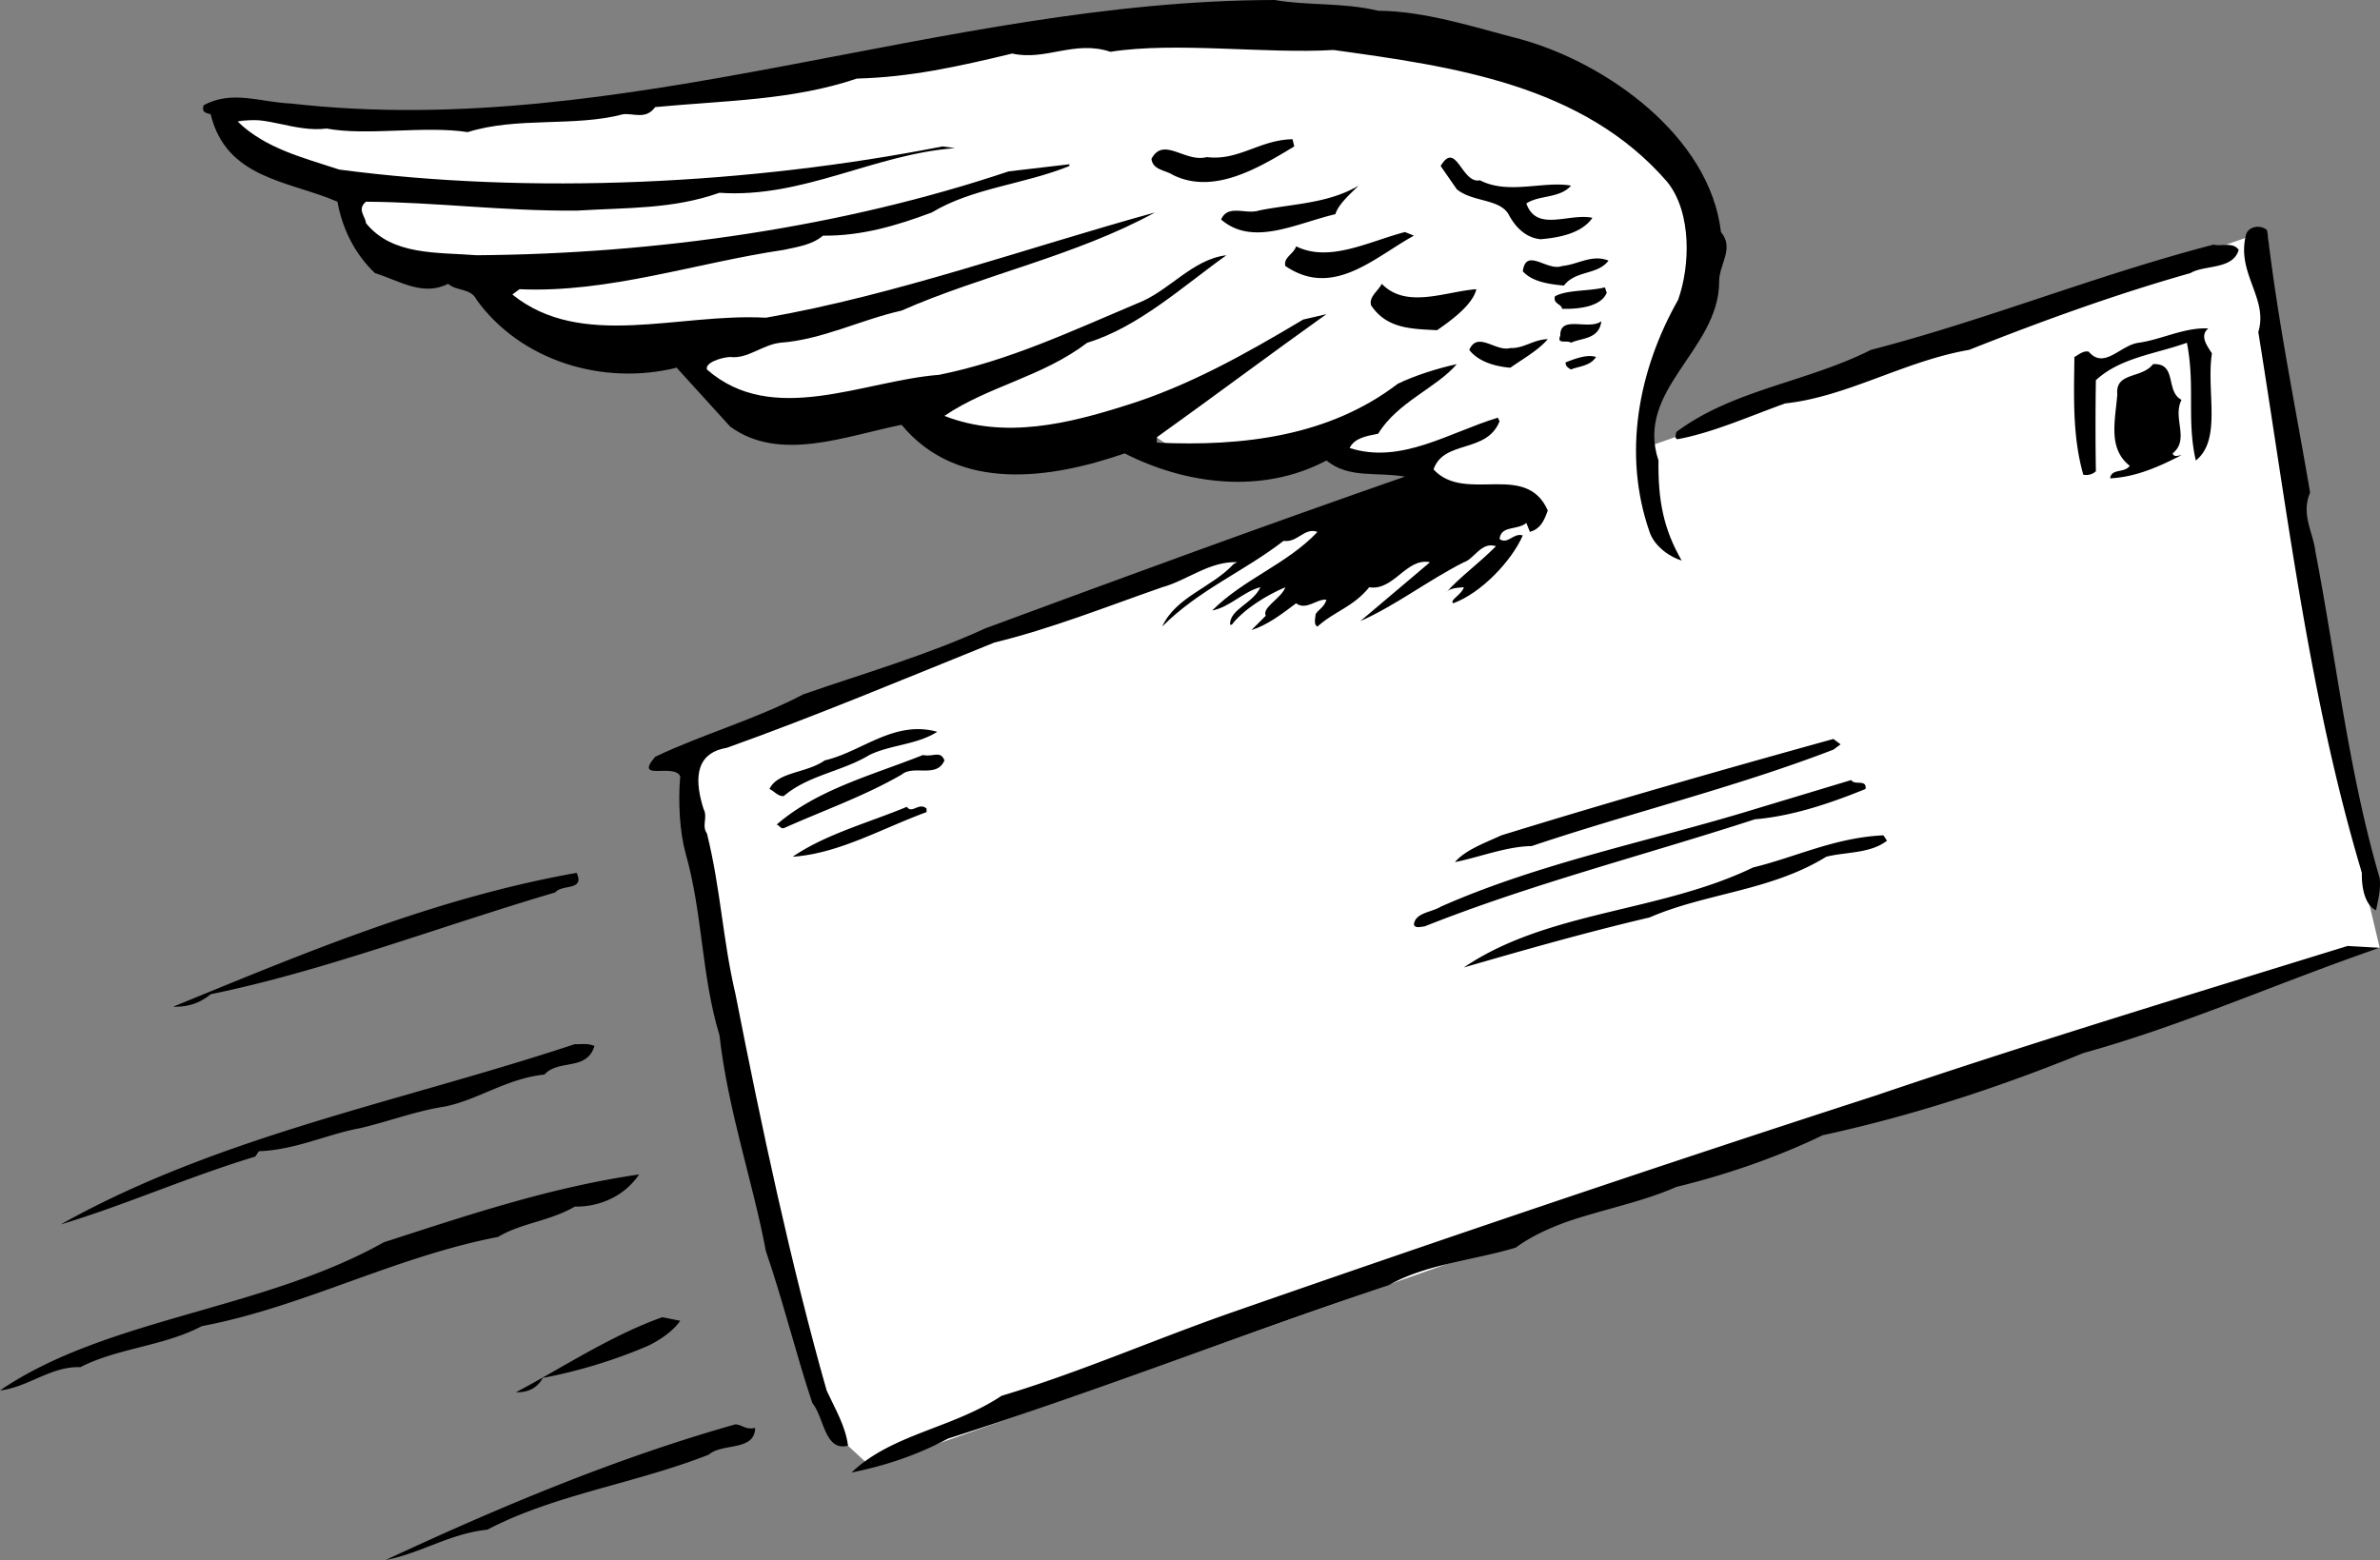 <svg xmlns="http://www.w3.org/2000/svg" width="133.317" height="87.402"><rect width="100%" height="100%" fill="#808080" stroke="none"/><path fill="#fff" d="M83.3 3.203c-10.714-3.027-24.5-1.3-24.5-1.3l-23.698 3.5s-9.016 1.523-13 1.3c-4.016-.277-8.801.098-8.801.098l2.5 2.601L19 9.5s1.336 5.176 3.102 5.402c1.734.274 5 1 5 1s2.234 3.274 5.5 3.5c3.234.274 5.3 1.2 5.3 1.2s3.434 2.574 6.7 2.8c3.234.274 7-.199 7-.199s1.234 2.973 5.199 2.2c4.035-.727 8-.903 8-.903s2.035 1.676 5 1.703c3.035-.027 4.3-1.5 4.3-1.5s1.485 1.223 3.2 1.2c1.785.023 2.8 1.5 2.8 1.5l-13.3 4-23.7 8.8-4.8 2.5 4 22 4 13.2L47.5 81l1.3 1.203 66-23.3 18.5-5.801-1-4.2-4.198-23.699-1.102-12.3-35.2 12.3s5.536-11.027 2.5-15.3c-2.964-4.227-.214-3.727-11-6.7"/><path d="M77.2.602c2.675.023 5.374.925 8 1.601C89.976 3.527 95.776 7.625 96.401 13c.774.926-.125 1.828-.101 2.8-.024 3.825-4.727 6.028-3.399 10-.027 2.227.274 3.825 1.297 5.602-.625-.175-1.523-.777-1.797-1.601-1.527-4.375-.625-9.074 1.598-13 .676-1.875.777-4.875-.598-6.598C88.676 4.727 81.375 3.727 74.7 2.801c-3.824.226-8.824-.473-12.5.101-2.023-.675-3.625.524-5.5.098-3.023.727-5.722 1.328-8.699 1.402C44.375 5.625 40.676 5.625 36.7 6c-.524.727-1.223.328-1.798.402-2.726.723-5.925.125-8.703 1-2.422-.375-5.625.223-7.898-.199-1.824.223-3.426-.777-5-.402C14.875 8.328 16.977 8.828 19 9.5c10.777 1.426 22.977.828 33.8-1.297l.7.098c-4.523.324-8.523 2.824-13.2 2.5-2.624.926-5.124.824-8 1-4.226.027-7.823-.473-11.8-.5-.523.426-.023.824 0 1.199 1.477 1.828 3.977 1.625 6.2 1.8 10.077-.073 20.476-1.573 29.8-4.698l3.402-.399v.098c-2.527 1.027-5.425 1.226-7.703 2.601-1.922.723-3.922 1.325-6.097 1.301-.625.524-1.426.625-2.2.797-4.925.727-9.828 2.426-14.8 2.203l-.403.297c3.875 3.125 9.278 1.027 14.203 1.3 7.274-1.273 14.473-3.874 21.797-5.898-4.422 2.426-9.722 3.524-14.199 5.5-2.324.524-4.426 1.625-6.8 1.801-1.024.125-1.825.922-2.798.797-.527.027-1.425.328-1.3.703 3.675 3.223 8.773.625 13 .297 3.875-.773 7.472-2.473 11.097-4 1.778-.672 3.078-2.473 5-2.7-2.422 1.727-4.922 4.028-7.797 4.903-2.527 1.922-5.527 2.422-8 4.098 3.375 1.324 6.973.426 10.2-.598 3.472-1.078 6.675-2.875 9.898-4.8l1.3-.301c-3.124 2.226-6.323 4.625-9.5 6.898v.3c4.876.227 9.677-.374 13.5-3.3.977-.473 2.274-.875 3.302-1.098-1.125 1.325-3.325 2.125-4.403 3.899-.625.125-1.324.226-1.597.8 2.875.926 5.574-.874 8.3-1.699l.098.2c-.723 1.824-3.125 1.023-3.7 2.699 1.774 1.926 5.177-.473 6.4 2.3-.223.626-.423 1.024-1 1.2l-.2-.5c-.523.426-1.426.125-1.5.902.477.324.777-.375 1.3-.203-.624 1.426-2.323 3.227-3.898 3.8-.226-.175.473-.472.598-.898-.223.024-.824.024-1 .301.777-.875 1.777-1.578 2.8-2.601-.823-.274-1.226.726-1.8.898-2.023 1.027-3.824 2.426-5.8 3.3l3.902-3.3c-1.325-.273-2.028 1.625-3.403 1.402-.922 1.125-1.922 1.325-2.898 2.2-.227-.075-.125-.477-.102-.7.176-.277.477-.375.602-.8-.524-.075-1.125.625-1.7.199-.824.625-1.624 1.226-2.5 1.5l.801-.801c-.226-.473.875-.973 1.098-1.598-1.023.426-2.324 1.223-3 2.098h-.098c-.027-.875 1.274-1.172 1.7-2.098-.926.223-1.727 1.125-2.7 1.301 1.774-1.777 4.172-2.578 5.899-4.402-.727-.274-1.125.625-1.899.5-2.226 1.726-4.726 2.726-6.8 4.8.773-1.675 2.773-2.175 4-3.5l.199-.101c-1.524-.074-2.824 1.027-4.2 1.402-3.226 1.125-6.226 2.325-9.402 3.098-5.023 2.027-10.023 4.125-15 5.902-1.922.325-1.722 2.024-1.297 3.399.274.527-.125.926.2 1.402.773 3.125.875 5.922 1.597 9 1.477 7.524 3.078 15.024 5.102 22.2.476 1.023 1.074 2.023 1.199 3.097-1.324.328-1.324-1.574-2-2.398-.926-2.774-1.625-5.676-2.598-8.5-.726-3.875-2.125-7.875-2.601-12.102-1.024-3.375-.926-6.773-1.899-10.2-.328-1.175-.425-2.874-.3-4.3-.325-.773-2.625.328-1.403-1.098 2.676-1.277 5.578-2.074 8.301-3.5 3.375-1.175 6.875-2.175 10.2-3.699 7.777-2.875 15.675-5.777 23.5-8.5-1.626-.277-3.126.125-4.4-.902-3.624 1.926-7.925 1.324-11.3-.399-4.125 1.426-9.324 2.223-12.5-1.601-3.125.625-6.824 2.125-9.598.101l-3-3.3c-4.125 1.023-8.726-.375-11.203-3.801-.324-.676-1.125-.473-1.597-.899-1.426.723-2.727-.175-4.102-.601-1.125-1.074-1.824-2.473-2.098-4-2.726-1.176-6.226-1.274-7.101-4.899-.227-.074-.524-.074-.399-.5 1.575-.875 3.172-.175 4.899-.101C34.977 7.926 52.777.027 71.402 0c1.875.328 3.774.125 5.797.602"/><path d="M72.5 8.203c-2.023 1.223-4.523 2.723-6.8 1.598-.423-.274-1.126-.274-1.2-.899.676-1.277 1.875.223 3.102-.101 1.773.226 2.972-.973 4.8-1l.098.402M88 10.402c-.625.723-1.824.524-2.5 1 .574 1.625 2.375.524 3.7.801-.626.922-2.024 1.125-2.9 1.2-.823-.075-1.425-.676-1.8-1.403-.523-.875-2.023-.672-2.898-1.398L80.699 9.3c.875-1.473 1.176 1.027 2.203.8 1.575.825 3.575.024 5.098.301m-11.898.001c-.426.426-1.125 1.024-1.301 1.598-2.227.527-4.625 1.828-6.399.3.375-.874 1.375-.273 2.098-.5 1.777-.374 3.875-.374 5.602-1.398m50.898 2.5c.574 5.024 1.574 9.825 2.402 14.7-.527 1.226.172 2.226.297 3.3 1.176 6.125 1.875 12.426 3.602 18.301.074.723-.125 1.324-.2 1.797-.624-.273-.824-1.273-.8-2.098-2.926-9.777-4.125-19.875-5.801-30.3.574-1.875-1.223-3.274-.7-5.399.075-.476.774-.676 1.2-.3m-47.8.3c-2.223 1.223-4.524 3.524-7.2 1.7-.125-.477.477-.676.602-1.102 1.875.926 4.074-.274 6.097-.801l.5.203m46.203.797c-.328 1.125-1.925.828-2.703 1.3-4.324 1.227-8.422 2.727-12.398 4.302-3.625.625-6.824 2.625-10.301 3-2.023.726-4.023 1.625-6 2-.223.023-.125-.274-.098-.399 3.172-2.375 7.274-2.777 10.899-4.601 6.476-1.676 12.574-4.176 19.199-5.899.375.125 1.074-.176 1.402.297m-35.3.602c-.625.824-1.825.523-2.5 1.398-.727-.074-1.727-.172-2.301-.797.176-1.375 1.375.024 2.199-.3.875-.075 1.676-.676 2.602-.301M82.7 16.203c-.223.922-1.524 1.824-2.2 2.297-1.426-.074-2.824-.074-3.7-1.398-.124-.477.376-.774.602-1.2 1.375 1.426 3.575.426 5.297.301m7.301.199c-.324.825-1.723.926-2.5.899-.023-.274-.523-.274-.398-.7.675-.374 1.875-.273 2.8-.5l.098.301M89.7 18c-.126 1.027-1.126.926-1.7 1.203-.223-.176-.824.125-.598-.402-.027-1.176 1.575-.274 2.297-.801m34.001.402c-.524.426-.024 1.024.202 1.399-.328 2.125.575 4.824-.902 6-.523-2.274-.023-4.176-.5-6.598-1.723.625-3.723.824-5.098 2.098a158.89 158.89 0 0 0 0 5.101c-.226.223-.527.223-.703.2-.625-2.176-.523-4.477-.5-6.602.176-.074.477-.375.801-.297.875 1.024 1.777-.375 2.8-.5 1.274-.176 2.575-.875 3.9-.8M86.7 19c-.524.625-1.423 1.125-2.098 1.602-.926-.075-1.825-.375-2.301-1 .476-1.075 1.476.125 2.3-.102.774.027 1.274-.473 2.098-.5m2.703 1c-.328.527-1.027.527-1.402.703-.125-.078-.324-.176-.3-.402.476-.176 1.175-.473 1.702-.301"/><path d="M122.2 22.402c-.524 1.024.476 2.223-.5 3 .077.223.277.125.5.098-1.223.625-2.524 1.227-4 1.3.077-.573.777-.273 1.1-.698-1.226-.977-.823-2.477-.698-4-.125-1.274 1.375-.875 2-1.7 1.375-.074.675 1.524 1.597 2M52.5 41c-1.125.727-2.625.727-3.8 1.3-1.524.927-3.423 1.126-4.798 2.302-.328.023-.527-.274-.8-.399.472-.976 2.074-.875 3.097-1.601 2.078-.477 3.875-2.274 6.301-1.602m50.2 1c-5.524 2.125-11.325 3.527-16.9 5.402-1.425.024-2.925.625-4.3.899.574-.676 1.676-1.074 2.602-1.5 6.074-1.875 12.375-3.676 18.597-5.399l.403.301-.403.297m-49.797.602c-.425 1.023-1.726.226-2.402.8-2.125 1.223-4.426 2.024-6.598 3-.226.024-.226-.175-.402-.199 2.277-1.976 5.375-2.777 8.2-3.902.577.125.976-.274 1.202.3m51.598 1.602c-2.023.824-4.125 1.524-6.2 1.7-6.226 2.023-12.523 3.624-18.5 6-.226.023-.523.124-.6-.102.077-.676.976-.676 1.5-1 5.577-2.473 11.777-3.676 17.702-5.5l5.297-1.598c.176.324.875-.078.801.5M51.902 45.3v.2c-2.527.926-4.925 2.328-7.5 2.5 1.875-1.273 4.172-1.875 6.399-2.797.273.422.676-.277 1.101.098m53.798 1.801c-.923.726-2.325.625-3.4.898-3.124 1.926-6.726 2.027-9.898 3.402-3.527.825-7.027 1.825-10.402 2.801 4.676-3.176 10.977-3.078 16.2-5.601 2.374-.575 4.577-1.676 7.3-1.801l.2.3m-73.4 1.801c.477 1.024-.823.625-1.198 1.098-6.528 1.926-13.028 4.426-19.301 5.703-.625.524-1.324.723-2.102.7 7.278-2.977 14.578-6.075 22.602-7.5M133.3 53.102c-5.624 1.925-10.925 4.324-16.6 5.898-4.723 1.926-9.626 3.527-14.598 4.602-2.528 1.226-5.426 2.226-8.2 2.898-3.027 1.328-6.425 1.527-9 3.402-2.425.723-5.027.926-7.101 2.098-8.426 2.828-16.324 5.926-24.7 8.602-1.726.925-3.527 1.523-5.402 1.898 2.278-2.172 5.676-2.473 8.403-4.297 4.273-1.277 8.375-3.078 12.699-4.601 11.976-4.176 24.074-8.274 36.199-12.2 8.777-2.976 17.676-5.675 26.5-8.402l1.8.102m-100 5.5c-.425 1.425-2.023.726-2.8 1.601-2.125.223-3.723 1.422-5.598 1.797-1.527.227-3.125.828-4.703 1.203-1.824.324-3.625 1.223-5.699 1.297l-.2.3c-3.726 1.126-7.323 2.727-10.898 3.802C12.277 63.625 22.477 61.727 32.2 58.5c.278.027.676-.074 1.102.102M35.8 65.8c-.823 1.227-2.226 1.825-3.6 1.802-1.423.824-3.024.925-4.298 1.699-5.828 1.125-10.925 3.926-16.601 5-2.125 1.125-4.727 1.226-6.801 2.3-1.625-.074-2.926 1.126-4.5 1.301 5.977-4.074 14.676-4.476 21.5-8.3 4.574-1.477 9.277-3.075 14.3-3.801M38.102 74c-.426.625-1.227 1.125-1.801 1.402a28.678 28.678 0 0 1-5.899 1.801c-.328.625-.925.824-1.5.797 2.274-1.172 5.274-3.172 8.2-4.2l1 .2m4.198 6c-.023 1.328-1.823.828-2.6 1.5-4.126 1.625-8.626 2.227-12.4 4.203-2.124.223-3.726 1.324-5.698 1.7 6.175-2.876 12.773-5.676 19.597-7.602.375.027.578.324 1.102.199"/></svg>
